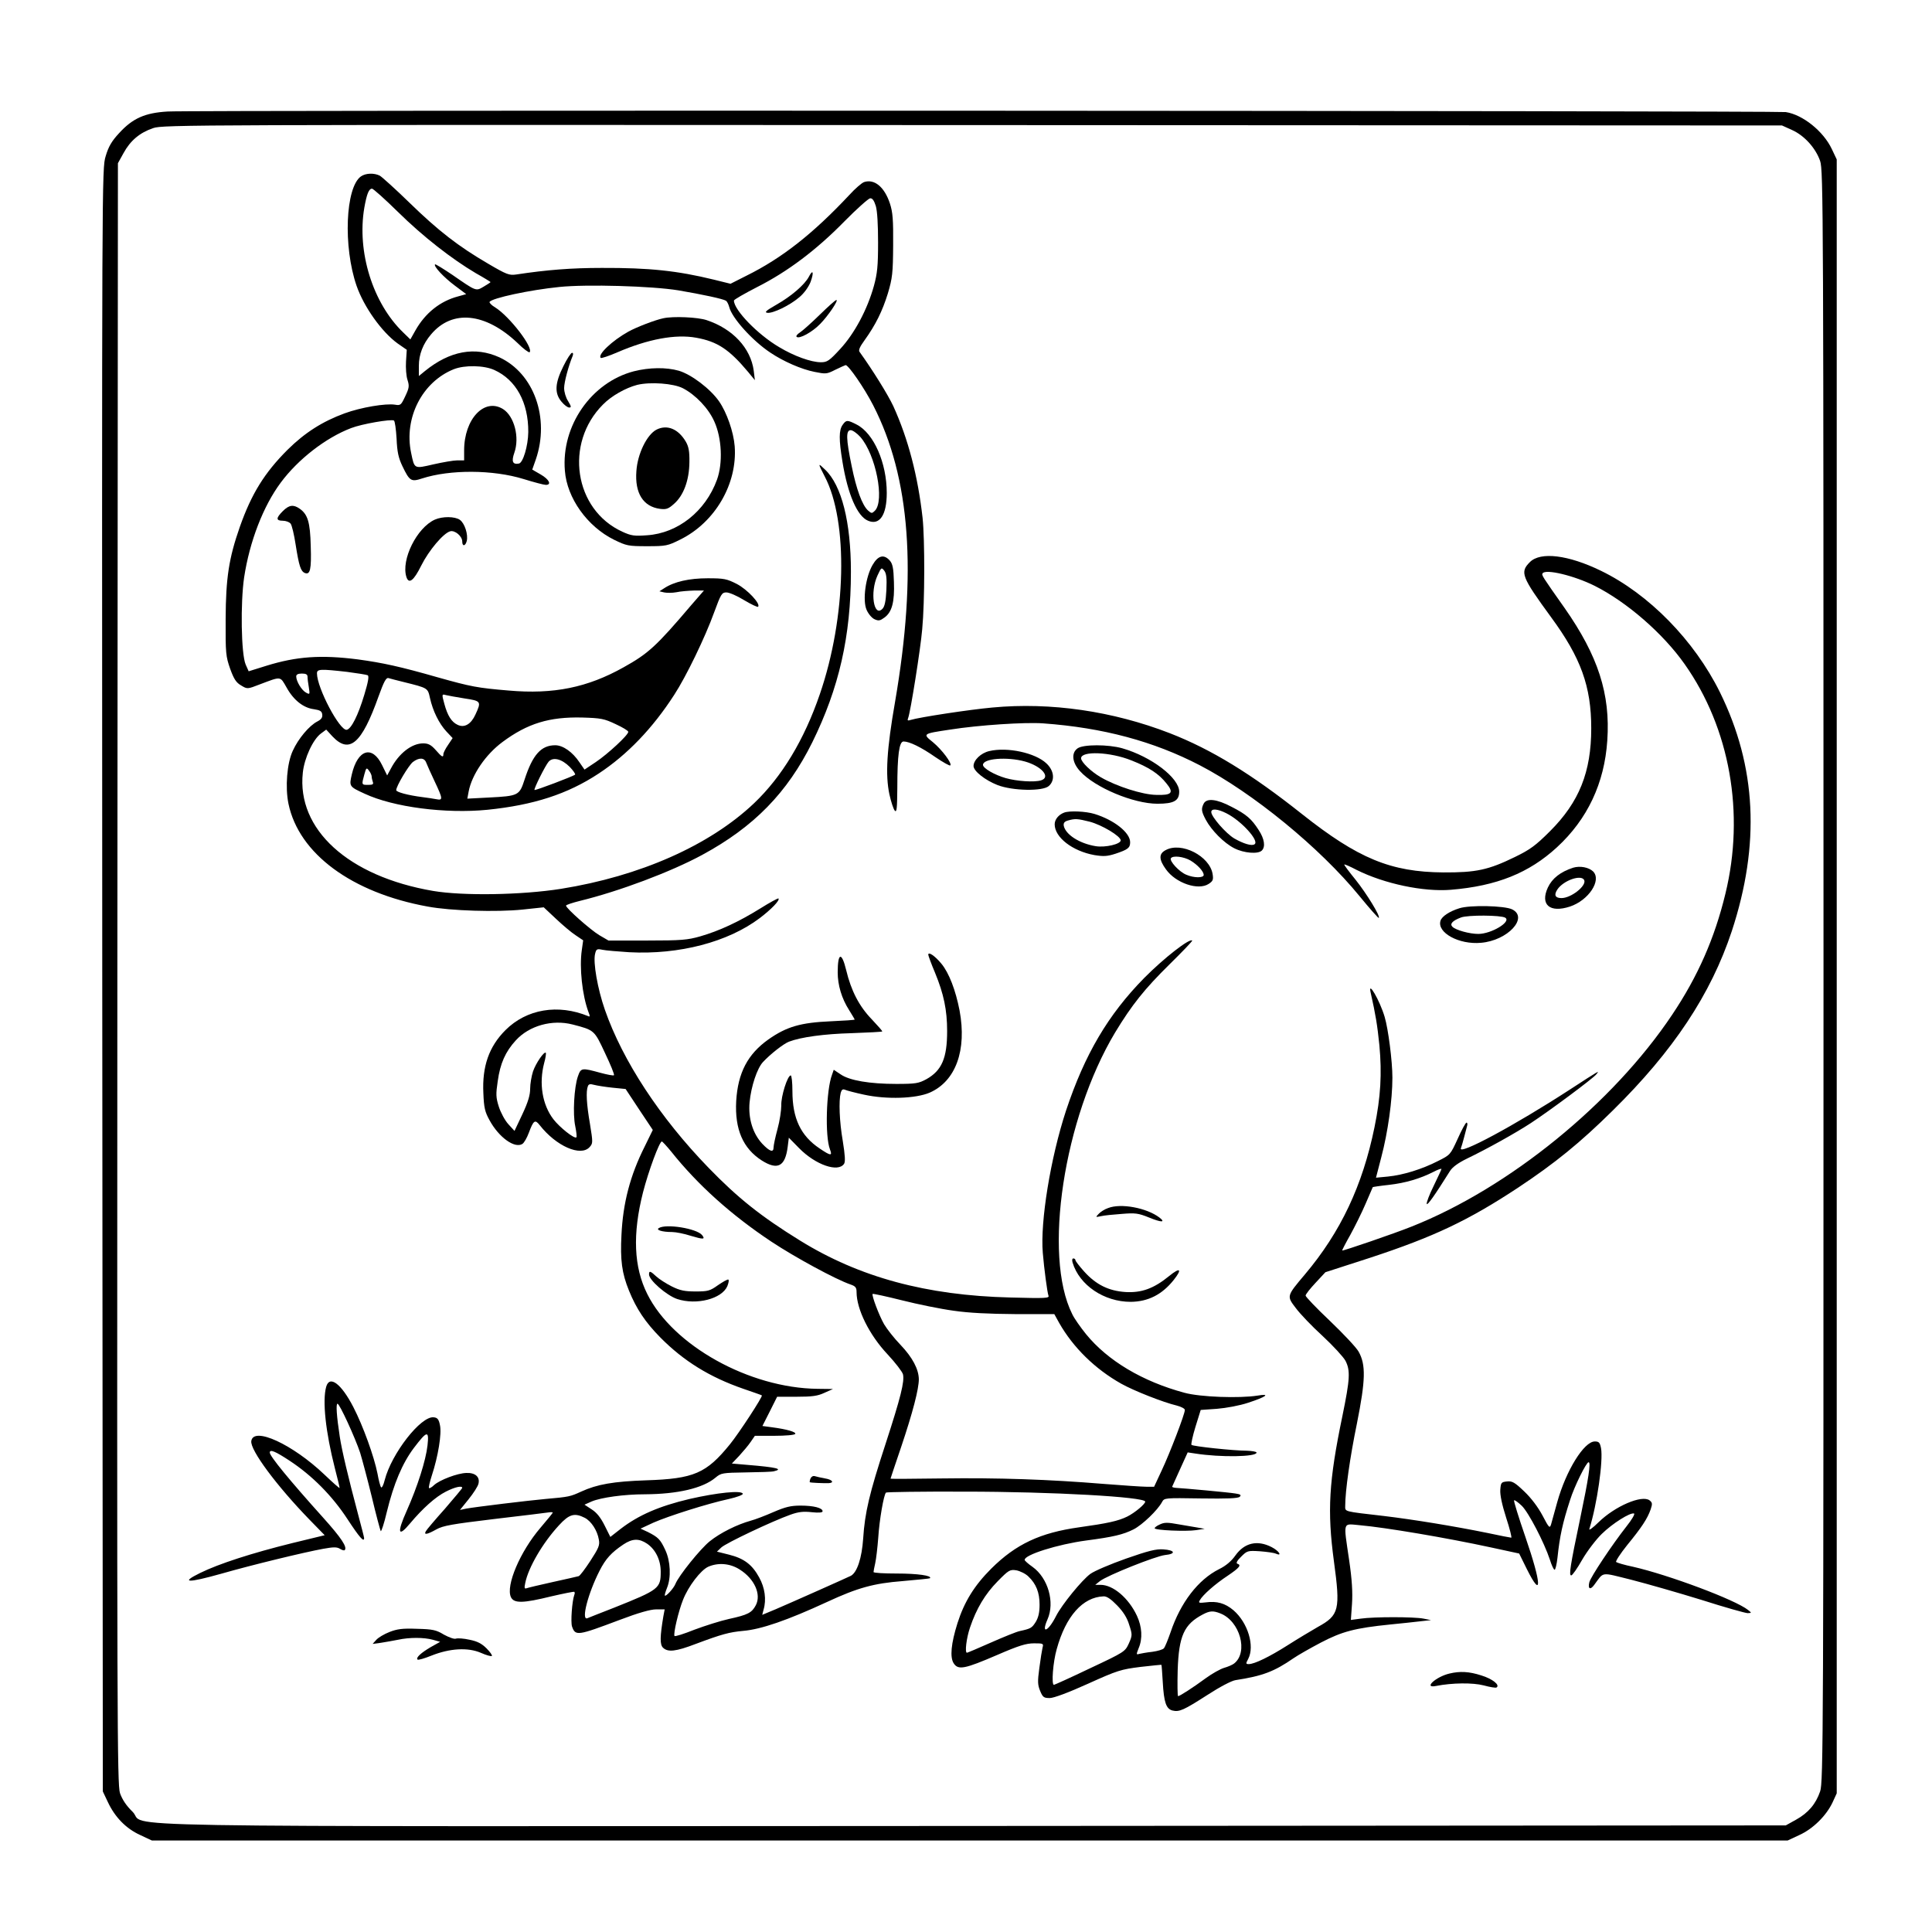 <?xml version="1.0" standalone="no"?>
<!DOCTYPE svg PUBLIC "-//W3C//DTD SVG 20010904//EN"
 "http://www.w3.org/TR/2001/REC-SVG-20010904/DTD/svg10.dtd">
<svg version="1.0" xmlns="http://www.w3.org/2000/svg"
 width="1024pt" height="1024pt" viewBox="0 0 1024 1024"
 preserveAspectRatio="xMidYMid meet">
<g transform="translate(0,1024) scale(0.1,-0.1)"
fill="#000000" stroke="none">
<path d="M889 9649 c-121 -7 -186 -36 -258 -115 -39 -42 -56 -71 -71 -122 -20
-67 -20 -78 -18 -4367 l3 -4300 27 -57 c37 -79 96 -140 171 -174 l62 -29 4335
0 4335 0 62 29 c73 33 143 103 176 173 l22 48 0 4330 0 4330 -26 55 c-45 95
-154 182 -244 196 -52 7 -8447 11 -8576 3z m8609 -98 c65 -29 125 -95 149
-164 17 -50 18 -232 18 -4322 0 -4032 -1 -4273 -18 -4320 -23 -67 -63 -114
-128 -150 l-54 -30 -4305 -3 c-4834 -2 -4369 -10 -4458 76 -33 32 -54 64 -66
98 -15 46 -16 370 -14 4344 l3 4295 30 54 c36 66 86 108 157 132 51 18 207 18
4343 16 l4290 -2 53 -24z"/>
<path d="M1913 9305 c-82 -58 -95 -372 -23 -580 39 -112 133 -244 217 -305
l49 -34 -4 -62 c-2 -34 1 -78 8 -98 10 -32 9 -42 -12 -86 -22 -47 -25 -50 -54
-45 -49 8 -181 -14 -268 -46 -117 -43 -210 -102 -302 -193 -122 -122 -191
-233 -253 -409 -58 -166 -74 -270 -75 -487 -1 -183 1 -199 24 -265 20 -55 32
-73 58 -88 33 -20 33 -20 100 6 114 43 106 44 141 -17 37 -67 89 -108 145
-115 32 -5 42 -10 44 -28 2 -16 -5 -26 -26 -37 -43 -22 -101 -91 -130 -155
-31 -66 -41 -194 -23 -281 55 -265 336 -472 738 -545 123 -23 366 -30 502 -16
l113 12 65 -61 c35 -33 82 -73 104 -87 l40 -27 -7 -50 c-14 -94 2 -241 35
-330 9 -21 8 -27 -1 -22 -160 66 -327 38 -439 -74 -87 -87 -124 -192 -117
-334 3 -77 8 -99 33 -144 49 -90 133 -151 174 -125 9 6 24 32 34 59 25 67 33
72 58 40 87 -111 217 -168 264 -116 18 20 18 24 2 123 -18 104 -22 173 -11
200 4 11 12 13 33 7 15 -4 59 -11 97 -15 l70 -7 72 -109 72 -108 -43 -88 c-77
-153 -115 -299 -123 -468 -7 -133 2 -203 40 -296 39 -96 86 -167 167 -249 123
-124 260 -209 439 -271 52 -18 96 -33 98 -35 7 -4 -121 -200 -169 -259 -125
-154 -191 -183 -444 -191 -174 -6 -260 -21 -345 -60 -57 -26 -63 -28 -190 -39
-89 -8 -370 -42 -419 -51 l-33 -7 46 57 c25 31 49 68 52 82 9 36 -17 59 -64
57 -47 -1 -141 -37 -171 -64 -12 -12 -25 -19 -27 -16 -3 3 4 33 15 67 33 100
53 221 43 266 -6 31 -13 40 -33 42 -68 8 -224 -192 -260 -333 -6 -25 -15 -43
-19 -38 -4 4 -13 37 -19 72 -18 91 -76 252 -128 353 -64 124 -126 171 -144
108 -21 -74 -3 -240 46 -432 14 -53 25 -100 25 -104 0 -4 -36 28 -80 70 -169
161 -377 257 -388 178 -7 -47 135 -238 310 -418 l79 -81 -173 -42 c-214 -53
-387 -109 -487 -158 -108 -53 -66 -54 112 -4 164 47 441 114 540 132 55 10 73
10 89 0 11 -7 22 -10 25 -7 15 15 -17 64 -114 172 -179 199 -283 326 -283 345
0 19 29 7 105 -43 120 -79 226 -186 307 -310 63 -96 88 -125 88 -100 0 4 -14
59 -31 122 -54 203 -87 343 -98 415 -17 111 -21 175 -12 175 11 0 93 -179 120
-260 11 -36 39 -141 62 -235 22 -93 44 -174 47 -180 3 -5 18 40 32 100 37 152
83 260 144 341 70 92 81 94 72 13 -9 -80 -53 -218 -110 -346 -53 -118 -46
-144 17 -68 68 81 135 141 190 169 49 25 87 33 87 20 0 -3 -42 -53 -92 -111
-51 -57 -97 -111 -101 -119 -12 -21 8 -17 56 10 36 20 83 28 307 55 146 17
275 33 288 35 12 2 22 1 22 -1 0 -2 -29 -38 -65 -80 -108 -126 -185 -307 -157
-368 16 -34 64 -33 214 4 65 15 120 26 122 24 3 -3 3 -10 0 -16 -12 -34 -20
-145 -12 -168 18 -51 29 -49 252 35 100 38 164 56 194 56 l45 0 -7 -37 c-18
-108 -19 -149 -2 -166 26 -25 67 -21 174 20 139 52 177 62 251 69 95 8 234 56
444 153 164 76 248 99 402 111 77 7 142 13 144 15 13 14 -67 25 -175 25 -68 0
-124 3 -124 8 0 4 4 25 9 47 5 22 12 83 16 135 6 94 29 227 41 239 3 3 191 6
417 5 465 0 957 -28 957 -53 0 -13 -55 -59 -95 -79 -49 -24 -105 -36 -255 -57
-207 -29 -335 -89 -466 -219 -90 -90 -143 -176 -179 -289 -34 -108 -41 -181
-20 -213 24 -37 58 -30 232 45 113 49 152 61 194 61 48 0 51 -1 45 -22 -3 -13
-11 -61 -17 -108 -10 -73 -9 -90 4 -122 14 -34 20 -38 51 -38 21 0 97 28 203
76 157 71 175 76 278 89 61 7 111 12 111 11 1 0 4 -41 7 -91 6 -108 18 -142
51 -151 37 -9 60 2 185 82 66 43 129 76 150 79 143 22 204 45 307 116 23 16
88 53 145 83 113 59 181 77 369 96 58 6 130 13 160 17 l55 6 -40 8 c-51 10
-263 10 -332 0 l-53 -7 6 85 c4 61 0 129 -15 231 -31 212 -36 194 57 186 135
-12 456 -66 696 -118 l148 -32 41 -83 c82 -164 78 -78 -8 171 -36 104 -63 192
-60 194 3 3 21 -10 41 -29 36 -35 119 -195 149 -286 9 -29 20 -53 25 -53 4 0
11 28 15 63 12 114 27 184 67 307 22 71 86 200 98 200 13 0 0 -85 -45 -300
-53 -252 -60 -300 -47 -300 6 0 32 37 58 83 26 45 73 107 104 137 56 55 151
115 171 108 6 -2 -12 -33 -40 -68 -77 -98 -190 -268 -197 -296 -9 -36 5 -43
26 -14 53 71 30 68 196 27 82 -21 250 -69 373 -107 122 -39 233 -70 244 -70
22 1 22 1 2 17 -68 54 -421 186 -610 229 -44 9 -84 21 -89 25 -4 4 22 44 58
89 77 94 108 141 125 190 10 30 9 36 -6 48 -41 30 -183 -31 -270 -116 -30 -30
-53 -46 -49 -36 41 130 74 362 62 428 -6 30 -11 36 -33 36 -57 0 -152 -153
-199 -321 -14 -52 -29 -105 -33 -119 -7 -22 -11 -18 -45 47 -24 45 -60 93 -97
128 -50 48 -64 56 -91 53 -31 -3 -33 -6 -36 -44 -2 -27 9 -79 31 -148 19 -58
31 -106 27 -106 -4 0 -61 11 -126 25 -177 36 -391 71 -549 90 -217 25 -205 22
-205 54 0 78 25 256 62 436 46 230 48 312 9 381 -12 22 -81 95 -152 163 -71
67 -129 128 -129 134 0 7 24 37 53 68 l52 56 235 76 c341 112 522 198 786 372
196 130 330 239 502 409 321 316 520 616 631 951 151 460 131 872 -63 1266
-136 275 -377 521 -631 644 -173 84 -320 102 -376 46 -54 -54 -45 -77 112
-292 158 -215 213 -367 213 -589 0 -232 -64 -391 -218 -545 -77 -77 -106 -98
-186 -137 -141 -69 -207 -83 -380 -82 -278 2 -451 73 -750 310 -267 212 -479
342 -700 428 -302 117 -630 165 -940 136 -121 -11 -385 -51 -434 -66 -15 -5
-18 -3 -12 12 12 32 65 363 74 469 14 147 14 475 2 590 -25 222 -76 418 -155
592 -29 62 -110 192 -179 288 -7 9 2 28 26 61 59 82 95 155 124 249 24 81 27
107 28 255 1 135 -2 175 -17 221 -29 88 -82 132 -137 114 -12 -4 -47 -34 -78
-68 -192 -205 -357 -335 -545 -428 l-85 -43 -89 22 c-193 47 -340 63 -593 62
-160 0 -290 -10 -455 -35 -36 -5 -50 0 -147 57 -158 92 -265 175 -417 323 -75
73 -146 137 -158 144 -30 15 -74 14 -100 -4z m196 -188 c133 -131 286 -250
413 -325 43 -24 78 -46 78 -47 0 -2 -16 -12 -36 -24 -42 -25 -39 -26 -166 62
-49 33 -90 58 -92 56 -10 -9 46 -69 105 -113 l60 -45 -43 -12 c-95 -25 -174
-88 -226 -180 l-27 -48 -38 37 c-161 155 -246 427 -206 661 13 73 24 101 41
101 6 0 68 -55 137 -123z m2533 31 c8 -27 12 -100 12 -193 0 -124 -4 -164 -22
-230 -35 -126 -103 -253 -179 -335 -58 -63 -69 -70 -102 -70 -52 0 -143 33
-221 80 -113 66 -240 197 -240 247 0 5 56 37 124 72 160 81 312 195 461 347
66 67 128 122 137 123 12 1 21 -12 30 -41z m-1046 -447 c129 -22 236 -45 252
-55 5 -3 13 -18 17 -33 14 -58 123 -179 218 -242 70 -47 164 -88 234 -102 60
-12 65 -12 110 11 27 13 51 24 55 25 15 0 99 -121 146 -213 197 -384 234 -886
116 -1572 -44 -252 -52 -386 -30 -490 9 -41 22 -80 29 -87 10 -10 12 12 13
120 0 176 10 247 33 247 31 0 93 -30 169 -83 40 -27 75 -47 79 -44 10 11 -44
83 -92 123 -56 45 -56 45 91 67 152 24 397 40 493 33 318 -23 585 -95 830
-222 281 -146 637 -437 847 -694 54 -66 100 -118 102 -115 9 9 -64 128 -123
202 -35 43 -62 79 -60 81 2 2 32 -11 66 -29 146 -73 354 -117 499 -105 243 20
414 89 562 225 162 149 252 340 267 566 17 247 -49 449 -226 702 -120 170
-123 175 -117 184 15 25 168 -12 276 -66 171 -86 363 -253 477 -415 240 -340
320 -791 216 -1217 -57 -236 -146 -438 -282 -641 -314 -470 -864 -918 -1381
-1123 -92 -37 -364 -130 -368 -127 -1 2 18 39 43 83 24 44 61 118 81 165 20
47 37 86 38 88 1 1 39 7 86 12 88 10 165 33 236 69 23 12 42 19 42 15 0 -3
-19 -43 -41 -89 -23 -46 -39 -89 -37 -96 3 -10 41 43 123 174 13 21 43 43 90
66 106 51 257 135 338 188 101 66 329 236 347 258 19 23 25 27 -141 -81 -291
-189 -591 -350 -576 -310 3 8 11 34 17 58 6 24 13 51 16 61 3 9 1 17 -3 17 -5
0 -26 -39 -47 -86 -39 -85 -39 -85 -105 -118 -84 -43 -184 -74 -265 -82 l-63
-6 28 108 c35 132 59 304 59 422 0 88 -22 258 -41 322 -26 88 -91 199 -74 128
26 -116 35 -170 46 -278 14 -151 7 -274 -26 -435 -63 -308 -179 -555 -369
-780 -97 -115 -97 -114 -48 -178 22 -30 86 -97 142 -148 56 -52 110 -111 121
-131 27 -52 24 -98 -16 -293 -72 -346 -81 -503 -45 -770 35 -257 28 -286 -85
-348 -38 -22 -110 -65 -160 -97 -96 -61 -176 -100 -206 -100 -16 0 -17 2 -3
28 35 68 -2 191 -78 257 -45 38 -88 50 -148 42 -35 -4 -39 -3 -31 11 15 28 82
87 149 131 62 42 73 56 50 63 -8 3 -1 17 20 37 32 32 35 33 100 29 37 -3 75
-8 85 -13 35 -15 16 15 -23 35 -76 39 -144 23 -192 -44 -21 -30 -50 -55 -87
-73 -111 -56 -204 -177 -257 -335 -14 -40 -29 -77 -35 -84 -5 -7 -33 -15 -62
-19 -29 -3 -60 -9 -69 -11 -16 -5 -16 -3 -3 30 22 51 18 114 -9 172 -44 94
-126 164 -193 164 l-28 0 25 20 c39 30 294 132 345 138 60 6 53 26 -9 30 -38
3 -81 -8 -198 -49 -82 -29 -167 -65 -189 -81 -45 -33 -150 -162 -181 -222 -42
-84 -82 -101 -46 -19 40 90 3 219 -79 278 -23 16 -42 33 -42 37 -3 27 176 83
326 103 144 19 195 31 251 59 47 24 128 102 151 145 12 22 14 22 206 19 139
-2 197 0 206 9 9 9 4 13 -22 17 -34 6 -275 28 -316 30 -13 1 -22 4 -20 7 1 3
20 45 42 93 l40 88 40 -6 c134 -21 325 -18 325 5 0 5 -24 9 -52 10 -70 0 -286
23 -293 31 -3 3 6 46 21 95 l28 90 86 6 c49 4 120 17 165 32 98 32 121 50 50
38 -95 -15 -303 -8 -387 15 -223 60 -407 170 -522 311 -29 36 -63 84 -73 106
-156 311 -45 1038 227 1492 89 147 157 232 288 361 68 67 123 124 121 127 -14
13 -150 -93 -254 -198 -192 -195 -316 -406 -415 -704 -82 -250 -137 -588 -123
-753 7 -85 24 -211 30 -227 6 -14 -14 -15 -203 -10 -444 11 -799 107 -1114
302 -207 128 -329 225 -485 386 -257 265 -455 567 -549 837 -39 112 -63 251
-52 296 6 26 10 28 39 22 18 -4 82 -9 142 -13 265 -14 524 54 692 181 62 47
108 95 99 104 -3 2 -47 -22 -98 -54 -113 -70 -216 -118 -317 -147 -67 -19 -99
-22 -281 -22 l-205 0 -48 28 c-47 28 -177 143 -177 157 0 4 33 15 73 25 209
51 483 154 649 244 275 149 451 330 583 596 142 288 205 563 205 905 0 262
-49 458 -137 541 -39 38 -39 36 -2 -36 126 -239 115 -746 -26 -1155 -83 -242
-201 -437 -348 -577 -236 -224 -605 -387 -1024 -454 -209 -33 -519 -38 -678
-11 -449 77 -723 326 -690 627 8 77 54 177 97 208 l27 20 33 -36 c90 -95 155
-39 244 211 29 80 40 101 53 98 9 -3 45 -12 81 -21 129 -32 127 -31 139 -85
15 -68 48 -135 87 -177 l33 -35 -24 -36 c-14 -20 -25 -42 -25 -49 0 -20 -8
-16 -41 22 -24 27 -39 35 -66 35 -61 0 -129 -53 -171 -133 l-20 -37 -27 55
c-52 107 -129 83 -160 -48 -15 -65 -15 -66 68 -104 152 -71 428 -107 651 -85
244 25 424 83 589 192 152 100 287 241 401 418 62 95 163 303 211 436 36 98
41 106 65 106 15 0 57 -18 94 -41 37 -22 70 -38 74 -35 15 15 -57 92 -113 121
-53 27 -68 30 -154 30 -98 0 -178 -18 -231 -53 l-25 -16 25 -6 c14 -3 43 -3
65 1 22 5 64 8 93 9 l53 0 -67 -77 c-186 -219 -228 -257 -359 -330 -191 -107
-371 -144 -609 -123 -166 14 -198 20 -376 70 -199 57 -291 77 -423 95 -196 25
-325 16 -486 -34 l-93 -29 -16 36 c-24 56 -28 326 -8 462 29 190 101 377 194
502 92 124 239 238 373 289 56 22 213 49 227 40 5 -3 11 -46 14 -96 3 -71 10
-102 31 -146 38 -79 46 -84 104 -65 148 48 376 47 538 -3 55 -17 108 -31 118
-31 32 0 18 29 -27 55 l-45 26 19 54 c75 219 -10 456 -193 541 -130 59 -263
34 -394 -72 l-33 -27 0 54 c0 60 22 117 65 167 112 133 288 115 458 -46 31
-31 60 -52 64 -49 22 23 -106 190 -183 238 -19 11 -32 25 -29 29 13 20 211 63
370 79 145 15 490 5 631 -18z m-976 -422 c115 -52 181 -172 180 -329 -1 -74
-28 -164 -50 -167 -33 -6 -40 11 -24 57 29 82 0 194 -60 232 -99 61 -206 -53
-206 -219 l0 -53 -36 0 c-20 0 -77 -10 -126 -21 -104 -24 -101 -26 -119 61
-39 185 59 376 226 443 58 23 160 21 215 -4z m-781 -1600 c54 -7 104 -15 110
-18 8 -5 2 -37 -18 -103 -33 -110 -69 -181 -93 -186 -37 -7 -158 222 -158 299
0 23 17 24 159 8z m-209 -26 c0 -10 3 -35 7 -57 6 -37 5 -38 -15 -27 -23 12
-52 60 -52 86 0 10 10 15 30 15 22 0 30 -5 30 -17z m833 -115 c87 -13 89 -16
57 -85 -23 -51 -58 -72 -94 -55 -33 15 -54 49 -71 112 -14 51 -13 52 8 46 12
-3 57 -11 100 -18z m800 -136 c37 -17 67 -35 67 -41 0 -17 -108 -117 -172
-160 l-60 -40 -27 39 c-36 54 -87 90 -128 90 -75 0 -120 -50 -163 -183 -27
-83 -32 -86 -188 -94 l-115 -6 7 38 c17 89 90 196 179 262 133 99 249 134 422
130 100 -3 117 -6 178 -35z m-1004 -204 c5 -13 25 -58 45 -100 44 -93 44 -101
9 -94 -16 3 -48 8 -73 11 -79 10 -140 27 -140 37 0 21 65 130 88 149 33 25 61
24 71 -3z m761 -23 c18 -19 31 -37 28 -41 -9 -8 -211 -85 -215 -81 -5 5 58
131 75 150 23 26 69 15 112 -28z m-1050 -51 c0 -7 3 -19 6 -28 5 -13 -1 -16
-25 -16 -35 0 -35 0 -20 55 10 37 12 38 25 20 8 -10 14 -24 14 -31z m1065
-1314 c116 -30 115 -30 172 -152 29 -61 51 -114 47 -117 -3 -3 -35 3 -72 13
-99 27 -103 27 -119 -19 -20 -57 -28 -200 -14 -264 6 -30 9 -56 6 -59 -10 -10
-89 53 -122 96 -59 77 -77 190 -49 297 8 28 11 52 9 55 -9 9 -53 -55 -68 -99
-8 -25 -15 -66 -15 -91 0 -34 -11 -71 -41 -135 l-42 -89 -33 36 c-18 20 -40
61 -50 92 -16 50 -16 67 -6 135 13 95 41 157 96 217 71 78 193 112 301 84z
m522 -673 c141 -177 319 -337 533 -479 124 -82 339 -199 418 -226 26 -9 32
-16 32 -40 0 -91 67 -227 165 -331 41 -44 77 -91 81 -105 9 -38 -12 -122 -92
-368 -86 -263 -110 -364 -119 -503 -7 -103 -32 -179 -65 -197 -22 -11 -314
-141 -398 -177 l-72 -30 7 27 c16 54 7 117 -23 171 -37 68 -80 101 -160 121
l-64 16 23 22 c24 23 271 140 367 174 42 15 68 18 113 13 38 -4 57 -2 57 5 0
18 -48 30 -117 30 -52 0 -80 -7 -143 -34 -43 -19 -98 -40 -121 -46 -72 -20
-161 -64 -217 -109 -50 -40 -165 -183 -182 -226 -9 -23 -50 -68 -56 -62 -2 2
3 20 11 40 23 55 19 143 -9 202 -26 56 -37 67 -92 95 l-39 18 69 32 c80 35
284 100 399 125 44 10 76 22 74 28 -6 19 -134 6 -283 -28 -160 -38 -269 -85
-364 -158 l-55 -43 -30 60 c-21 42 -42 69 -69 86 l-38 25 38 17 c50 21 172 38
282 38 174 1 307 32 374 88 30 25 36 26 162 28 72 1 139 3 148 6 51 12 16 21
-142 34 l-81 7 39 41 c21 23 49 56 61 74 l22 32 104 0 c57 0 106 4 110 10 6
10 -45 25 -122 35 l-52 7 39 77 39 78 103 0 c83 0 112 4 148 21 l45 20 -82 1
c-361 4 -766 229 -902 502 -72 143 -79 318 -23 539 29 113 87 270 100 270 4
-1 26 -25 49 -53z m1497 -844 c81 -12 189 -17 327 -18 l207 0 26 -47 c74 -130
190 -244 329 -322 66 -37 220 -98 295 -116 23 -6 42 -16 42 -23 0 -22 -80
-230 -122 -319 l-41 -88 -41 0 c-22 0 -124 7 -226 15 -291 24 -562 33 -857 29
-150 -2 -273 -3 -273 -1 0 1 25 76 56 167 62 184 94 308 94 360 -1 53 -33 115
-98 183 -33 34 -71 83 -86 108 -27 47 -67 154 -61 161 3 2 72 -13 156 -34 83
-21 206 -46 273 -55z m-1954 -1098 c34 -18 66 -67 74 -115 6 -30 -1 -45 -45
-113 -28 -43 -56 -80 -62 -81 -7 -2 -68 -16 -137 -31 -68 -15 -131 -30 -139
-33 -11 -4 -13 1 -7 28 16 81 92 212 179 306 54 59 82 67 137 39z m330 -137
c45 -31 72 -87 72 -148 0 -89 -9 -96 -247 -191 -71 -28 -136 -53 -142 -56 -34
-13 4 133 65 252 32 63 62 96 126 139 48 32 83 33 126 4z m491 -137 c78 -49
115 -132 85 -189 -21 -40 -42 -51 -143 -73 -45 -10 -127 -36 -183 -57 -55 -22
-102 -37 -105 -33 -7 12 21 131 45 191 28 72 94 158 134 176 53 23 116 18 167
-15z m1530 -37 c41 -39 59 -85 59 -149 0 -41 -6 -67 -20 -91 -21 -33 -26 -36
-85 -49 -16 -3 -85 -31 -153 -61 -67 -30 -125 -54 -127 -54 -12 0 -3 77 16
133 34 101 80 178 147 246 59 60 65 63 99 58 20 -4 49 -18 64 -33z m470 -153
c33 -34 53 -66 64 -103 17 -52 17 -56 -2 -99 -20 -43 -22 -45 -205 -131 -102
-49 -189 -88 -192 -88 -14 0 -5 121 15 190 48 174 138 275 248 279 17 1 39
-14 72 -48z m546 -42 c105 -40 151 -206 74 -266 -9 -7 -32 -17 -53 -23 -20 -6
-63 -30 -96 -54 -68 -50 -139 -96 -148 -96 -3 0 -4 62 -2 138 6 182 34 243
133 295 36 19 54 21 92 6z"/>
<path d="M4287 8773 c-23 -43 -93 -103 -172 -148 -54 -31 -65 -40 -48 -43 29
-4 119 39 170 83 25 21 48 53 59 80 19 52 13 71 -9 28z"/>
<path d="M4345 8572 c-44 -43 -91 -85 -105 -94 -14 -9 -22 -19 -18 -23 13 -14
84 25 126 69 42 43 98 126 85 126 -5 0 -44 -35 -88 -78z"/>
<path d="M3515 8553 c-43 -9 -142 -47 -185 -71 -86 -48 -164 -122 -146 -139 3
-3 43 10 89 30 162 70 308 97 417 77 112 -20 175 -62 274 -180 l37 -45 -6 50
c-16 120 -111 222 -249 268 -46 16 -179 22 -231 10z"/>
<path d="M2986 8299 c-45 -90 -48 -143 -10 -188 14 -17 32 -31 41 -31 12 0 11
6 -6 34 -12 18 -21 49 -21 69 0 31 23 117 45 170 4 10 3 17 -3 17 -6 0 -27
-32 -46 -71z"/>
<path d="M3359 8272 c-225 -59 -385 -289 -365 -527 11 -145 119 -296 261 -366
66 -32 75 -34 175 -34 100 0 109 2 175 35 185 91 304 296 289 495 -6 76 -42
179 -83 238 -46 66 -146 142 -213 162 -67 19 -156 18 -239 -3z m261 -90 c67
-35 135 -106 166 -176 40 -88 46 -221 14 -309 -61 -167 -207 -283 -370 -294
-68 -5 -84 -3 -132 19 -255 117 -308 468 -102 674 45 46 120 88 181 104 70 17
193 8 243 -18z"/>
<path d="M3480 7963 c-51 -26 -101 -128 -107 -220 -9 -117 36 -188 125 -200
33 -4 44 -1 75 27 50 44 80 124 81 220 1 58 -4 83 -19 109 -40 68 -99 92 -155
64z"/>
<path d="M4466 7988 c-20 -28 -20 -78 -1 -194 28 -174 79 -291 136 -314 61
-26 99 30 99 147 0 160 -69 317 -160 363 -49 25 -55 25 -74 -2z m94 -64 c82
-94 130 -338 77 -391 -15 -15 -18 -15 -36 1 -31 28 -62 112 -87 236 -30 145
-31 190 -5 190 10 0 33 -16 51 -36z"/>
<path d="M1499 7531 c-37 -37 -37 -51 0 -51 16 0 34 -7 41 -15 7 -8 19 -59 27
-112 18 -114 27 -141 49 -150 28 -11 35 19 31 142 -3 128 -16 169 -59 199 -33
23 -56 20 -89 -13z"/>
<path d="M2305 7486 c-96 -43 -180 -213 -151 -304 13 -40 39 -20 79 61 40 80
117 171 153 181 25 7 64 -26 64 -54 0 -28 17 -25 24 3 8 34 -11 94 -37 112
-26 18 -91 19 -132 1z"/>
<path d="M4625 7246 c-37 -63 -54 -188 -32 -238 9 -21 27 -43 42 -50 22 -10
30 -8 53 9 40 29 54 83 50 189 -2 73 -7 96 -22 113 -31 35 -62 27 -91 -23z
m73 -134 c-3 -59 -9 -87 -21 -99 -46 -47 -67 88 -26 177 20 43 21 44 36 25 11
-15 14 -39 11 -103z"/>
<path d="M5712 6274 c-35 -24 -30 -75 12 -121 78 -87 284 -173 411 -173 87 0
115 16 115 64 0 73 -148 186 -302 230 -74 21 -206 21 -236 0z m284 -64 c94
-37 146 -71 187 -123 40 -49 28 -63 -56 -60 -71 1 -209 45 -292 93 -52 30
-105 81 -105 101 0 40 154 34 266 -11z"/>
<path d="M5243 6259 c-44 -10 -83 -48 -83 -79 0 -27 61 -75 127 -101 80 -31
240 -34 272 -5 34 30 28 82 -13 120 -59 56 -208 88 -303 65z m189 -55 c89 -25
139 -83 86 -100 -36 -11 -128 -5 -188 12 -59 17 -120 52 -120 70 0 34 127 44
222 18z"/>
<path d="M6380 5981 c-14 -28 -13 -41 11 -86 30 -56 96 -123 151 -151 51 -26
126 -32 146 -12 20 20 14 62 -17 109 -38 59 -64 82 -144 123 -78 41 -131 47
-147 17z m121 -52 c79 -40 176 -147 148 -164 -15 -10 -58 3 -107 31 -44 26
-122 115 -122 140 0 20 34 17 81 -7z"/>
<path d="M5640 5933 c-29 -11 -50 -36 -50 -62 0 -69 94 -142 210 -163 49 -8
68 -7 112 7 66 22 78 31 78 61 0 51 -85 118 -189 150 -46 14 -132 18 -161 7z
m135 -48 c65 -17 165 -77 165 -99 0 -20 -81 -39 -132 -31 -87 14 -161 62 -170
109 -2 14 4 22 22 27 38 11 51 10 115 -6z"/>
<path d="M6178 5734 c-37 -19 -36 -50 2 -102 52 -73 171 -113 226 -77 23 15
26 22 21 53 -16 95 -166 172 -249 126z m132 -55 c38 -23 69 -57 70 -76 0 -17
-52 -17 -93 1 -37 15 -90 73 -81 87 10 16 68 9 104 -12z"/>
<path d="M8338 5641 c-67 -22 -111 -56 -134 -105 -42 -91 10 -136 117 -101 99
33 169 139 123 186 -23 22 -69 31 -106 20z m59 -67 c11 -30 -70 -94 -121 -94
-33 0 -41 16 -22 45 32 49 130 83 143 49z"/>
<path d="M7735 5426 c-52 -16 -93 -43 -100 -66 -20 -63 98 -128 215 -117 141
12 253 133 165 177 -40 20 -225 24 -280 6z m243 -50 c34 -21 -73 -86 -143 -86
-46 0 -119 20 -137 38 -15 15 0 32 45 49 35 14 213 13 235 -1z"/>
<path d="M4920 5180 c0 -5 16 -49 36 -96 46 -112 64 -197 64 -309 0 -143 -28
-209 -110 -255 -41 -22 -56 -25 -160 -25 -140 0 -248 18 -295 51 l-36 24 -9
-26 c-31 -81 -38 -328 -11 -396 14 -36 4 -35 -55 5 -100 67 -144 159 -144 304
0 46 -4 83 -9 83 -17 0 -52 -111 -50 -159 0 -25 -8 -82 -20 -125 -12 -44 -21
-87 -21 -98 0 -28 -20 -22 -60 20 -50 54 -75 134 -67 220 8 84 40 180 71 213
39 42 109 97 138 108 63 24 185 41 332 45 87 3 160 7 162 9 2 2 -23 30 -55 64
-67 69 -110 152 -136 261 -24 99 -45 94 -45 -12 0 -67 21 -138 60 -199 16 -26
30 -49 30 -51 0 -2 -57 -6 -127 -9 -159 -7 -233 -28 -330 -96 -110 -78 -162
-177 -171 -327 -8 -150 36 -251 136 -315 84 -53 124 -31 137 73 l6 48 54 -55
c87 -89 208 -131 239 -83 7 12 5 45 -7 120 -18 104 -22 213 -11 256 5 17 11
21 23 16 9 -4 54 -16 101 -26 119 -26 274 -21 348 11 138 61 197 225 158 435
-21 108 -56 200 -97 249 -33 40 -69 65 -69 47z"/>
<path d="M5873 3837 c-18 -6 -40 -20 -50 -31 -17 -18 -17 -18 12 -12 17 4 66
9 110 12 72 6 88 4 145 -19 66 -27 90 -27 55 0 -67 51 -204 77 -272 50z"/>
<path d="M5685 3548 c36 -120 167 -208 308 -208 92 1 166 38 228 116 46 58 35
69 -24 21 -82 -67 -147 -90 -232 -85 -89 6 -156 39 -219 109 -25 28 -46 55
-46 60 0 5 -5 9 -11 9 -6 0 -8 -9 -4 -22z"/>
<path d="M6143 2158 c-13 -6 -23 -14 -23 -18 0 -11 167 -18 220 -10 l45 7 -40
7 c-22 4 -64 11 -94 16 -66 12 -80 12 -108 -2z"/>
<path d="M3492 3731 c-17 -10 17 -21 70 -21 20 0 65 -9 99 -20 67 -20 79 -20
60 4 -29 35 -191 61 -229 37z"/>
<path d="M3440 3485 c0 -30 93 -111 149 -130 103 -34 237 1 266 68 7 18 10 33
5 35 -4 2 -29 -12 -55 -30 -42 -30 -53 -33 -118 -33 -58 0 -83 5 -127 27 -30
15 -67 39 -82 53 -31 29 -38 31 -38 10z"/>
<path d="M4296 2404 c-4 -9 -5 -18 -4 -20 3 -3 74 -6 101 -5 31 2 18 19 -20
25 -21 4 -45 9 -54 12 -10 3 -19 -3 -23 -12z"/>
<path d="M2064 1590 c-28 -11 -60 -30 -70 -42 l-19 -21 45 6 c25 4 65 11 90
16 60 13 136 13 184 0 l39 -11 -50 -28 c-51 -30 -80 -56 -70 -66 3 -4 37 6 74
21 98 39 193 44 261 15 29 -13 55 -20 59 -17 3 4 -10 22 -29 41 -25 25 -49 37
-89 45 -31 7 -63 9 -72 6 -9 -4 -36 6 -64 21 -41 25 -59 29 -143 31 -77 3
-105 -1 -146 -17z"/>
<path d="M7683 1370 c-73 -17 -141 -80 -72 -66 86 17 195 18 253 3 33 -9 63
-14 68 -11 20 13 -22 46 -81 64 -65 21 -113 23 -168 10z"/>
</g>
</svg>
